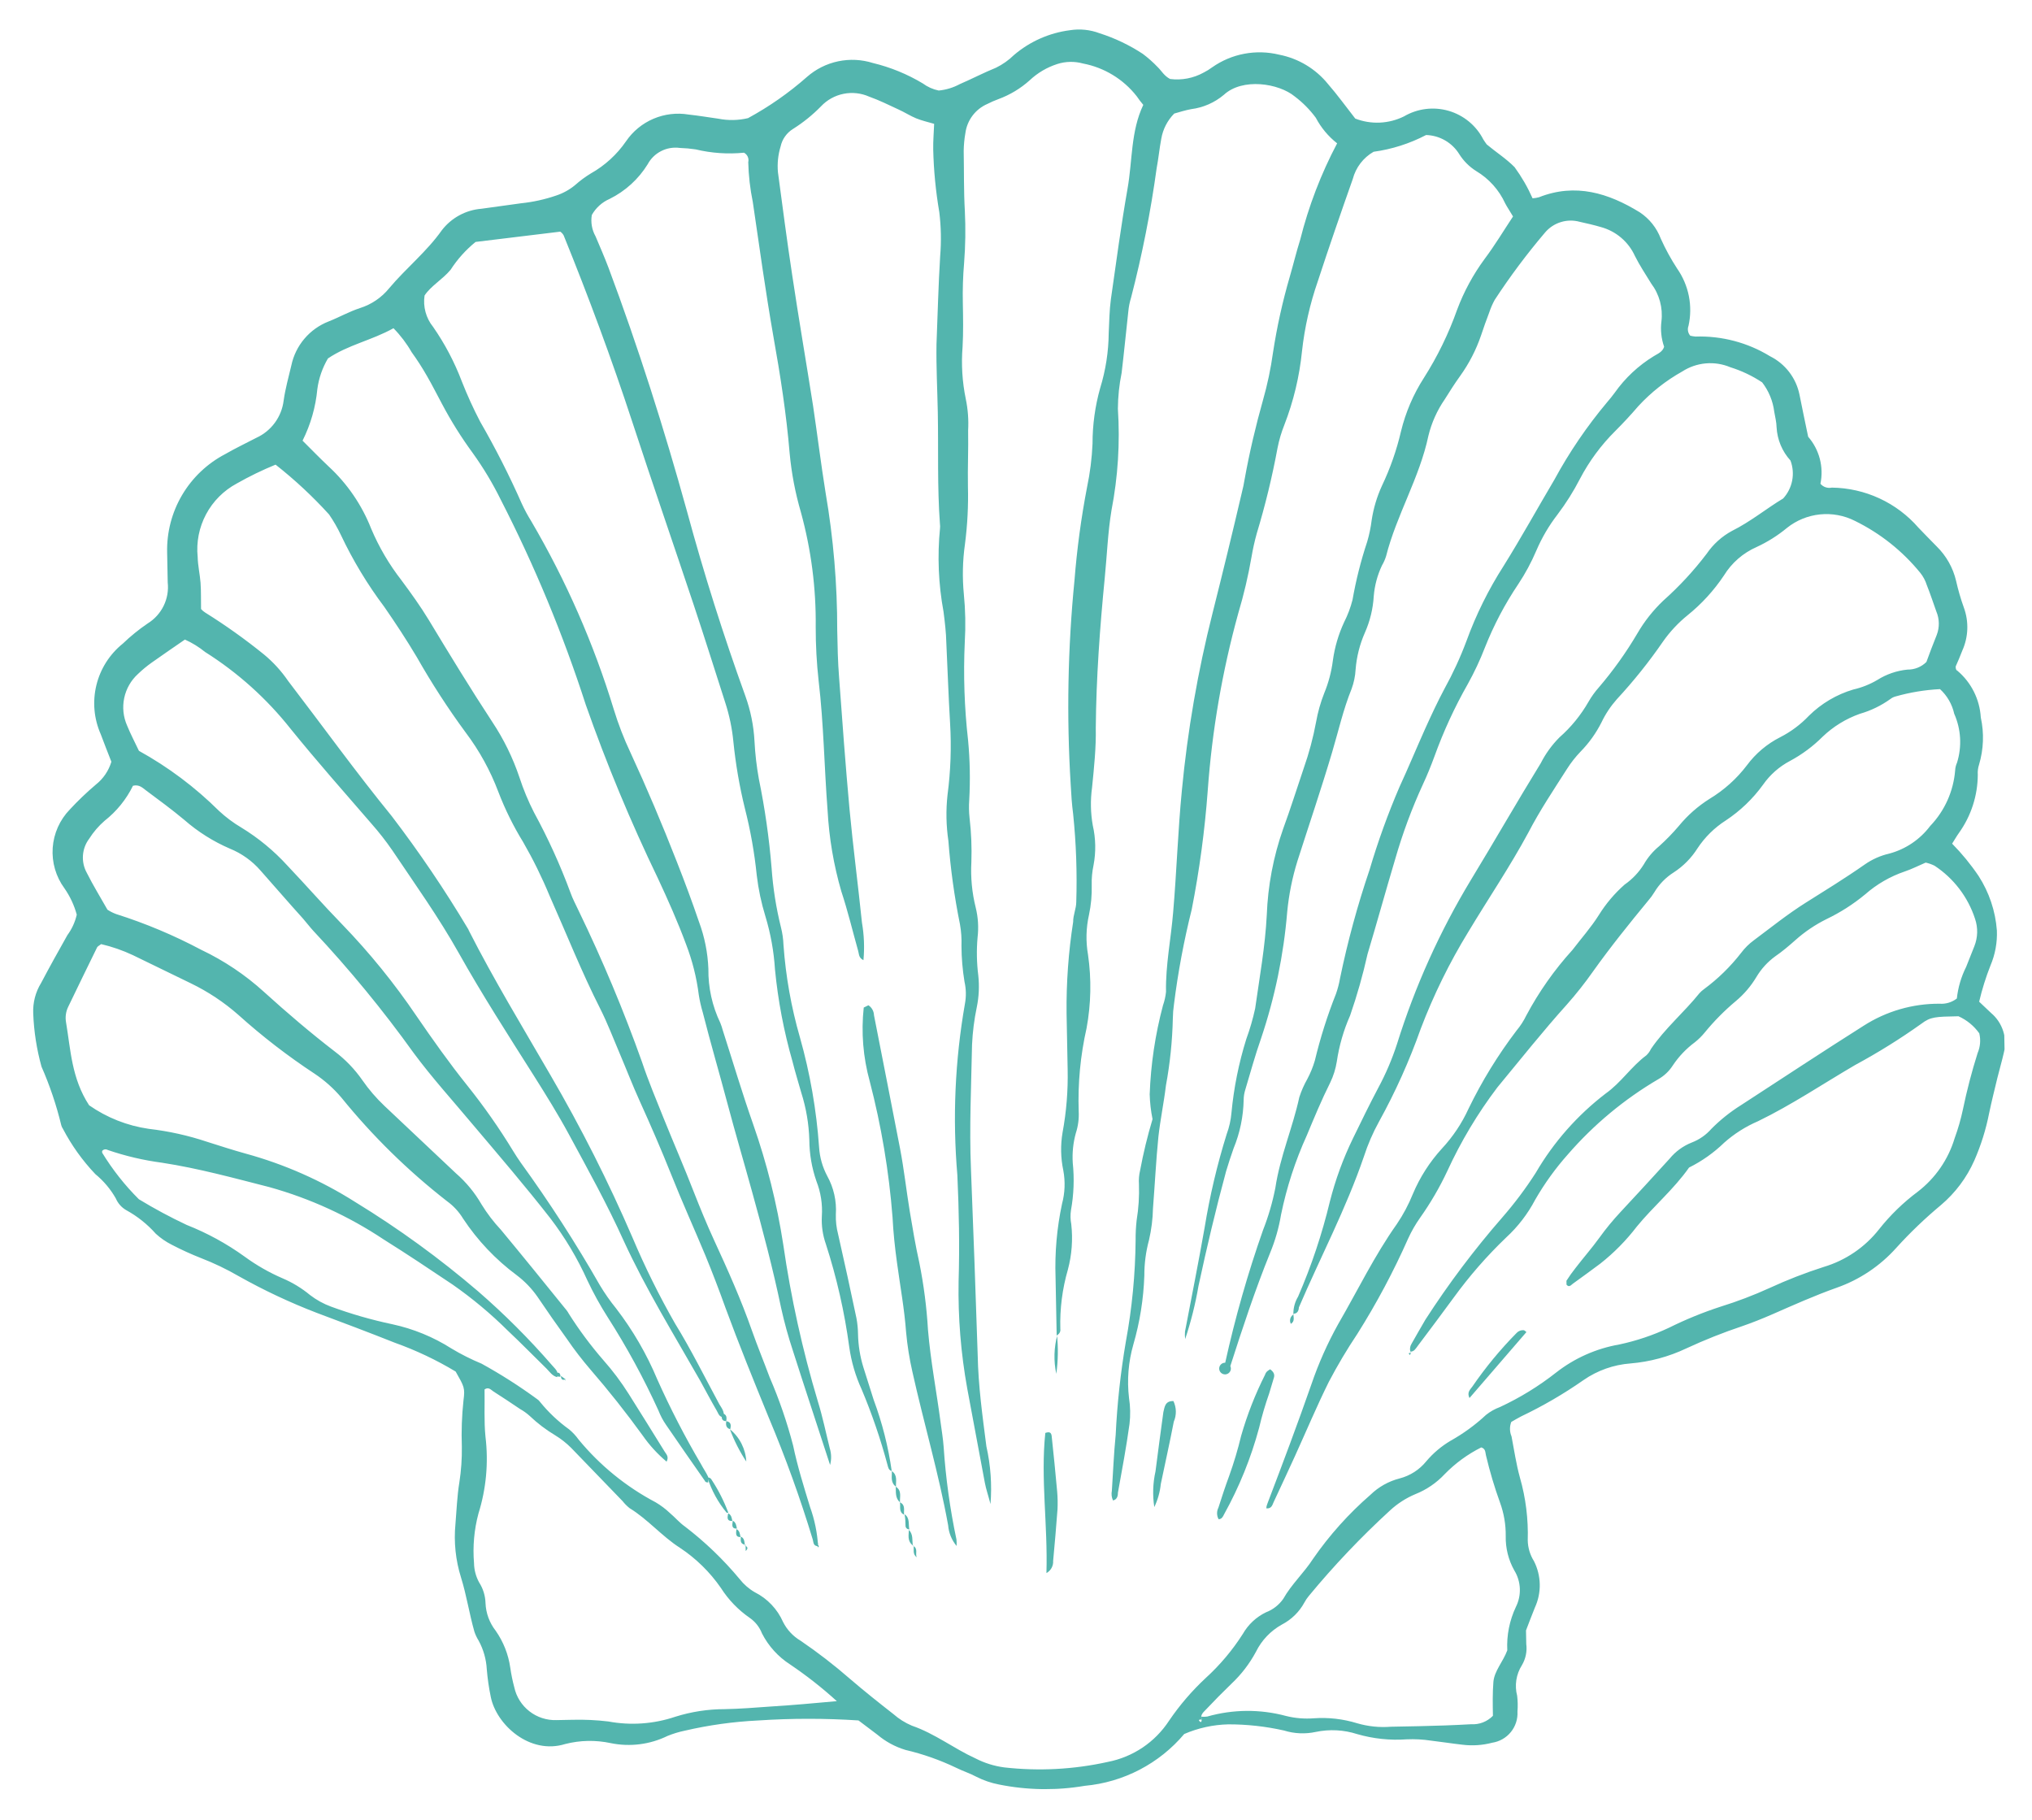 <?xml version="1.0" encoding="UTF-8"?> <svg xmlns="http://www.w3.org/2000/svg" width="134" height="120" viewBox="0 0 134 120" fill="none"><g clip-path="url(#clip0_2439_670)"><path d="M78.094 114.34C76.443 116.297 74.085 117.524 71.532 117.757C69.656 118.076 67.737 118.046 65.871 117.669C65.354 117.569 64.853 117.397 64.384 117.158C63.953 116.927 63.482 116.78 63.062 116.57C61.991 116.057 60.867 115.661 59.71 115.389C59.031 115.184 58.401 114.843 57.86 114.386L56.614 113.445C54.407 113.301 52.194 113.301 49.987 113.448C48.358 113.527 46.74 113.753 45.152 114.122C44.766 114.202 44.389 114.317 44.024 114.465C42.863 115.034 41.545 115.201 40.278 114.942C39.285 114.728 38.256 114.748 37.272 115C34.935 115.73 32.733 113.727 32.365 111.897C32.24 111.295 32.152 110.687 32.101 110.075C32.065 109.413 31.882 108.767 31.565 108.185C31.448 107.998 31.353 107.797 31.283 107.588C30.948 106.411 30.769 105.2 30.403 104.023C30.046 102.885 29.92 101.687 30.034 100.5C30.11 99.585 30.144 98.65 30.293 97.744C30.414 96.963 30.468 96.174 30.456 95.384C30.419 94.372 30.455 93.358 30.564 92.35C30.672 91.518 30.619 91.446 30.048 90.44C28.781 89.677 27.441 89.042 26.048 88.544C24.329 87.861 22.6 87.209 20.881 86.567C19.114 85.887 17.398 85.081 15.747 84.153C14.947 83.689 14.111 83.289 13.248 82.955C12.593 82.697 11.952 82.404 11.328 82.079C10.944 81.886 10.589 81.641 10.273 81.351C9.719 80.727 9.062 80.202 8.329 79.8C8.02 79.624 7.777 79.352 7.638 79.024C7.29 78.411 6.832 77.868 6.286 77.42C5.438 76.527 4.718 75.521 4.148 74.43C4.097 74.358 4.06 74.278 4.039 74.193C3.72 72.871 3.284 71.58 2.737 70.335C2.419 69.191 2.236 68.013 2.191 66.826C2.159 66.118 2.341 65.416 2.714 64.812C3.266 63.764 3.85 62.714 4.443 61.664C4.74 61.261 4.951 60.801 5.062 60.313C4.893 59.691 4.618 59.103 4.249 58.574C3.684 57.805 3.41 56.861 3.475 55.91C3.541 54.959 3.941 54.061 4.606 53.376C5.145 52.795 5.718 52.246 6.323 51.734C6.81 51.349 7.167 50.824 7.345 50.23C7.115 49.642 6.874 49.034 6.644 48.416C6.194 47.398 6.093 46.262 6.356 45.181C6.619 44.1 7.232 43.137 8.1 42.439C8.608 41.951 9.156 41.506 9.739 41.11C10.193 40.83 10.558 40.427 10.792 39.949C11.026 39.47 11.119 38.935 11.06 38.406C11.048 37.752 11.035 37.087 11.022 36.434C10.99 35.103 11.332 33.79 12.008 32.643C12.685 31.497 13.669 30.561 14.851 29.944C15.54 29.546 16.252 29.211 16.911 28.866C17.395 28.644 17.814 28.302 18.128 27.872C18.442 27.443 18.641 26.94 18.705 26.413C18.815 25.632 19.029 24.87 19.212 24.098C19.348 23.448 19.644 22.842 20.074 22.335C20.504 21.828 21.054 21.436 21.674 21.195C22.366 20.923 23.024 20.547 23.738 20.315C24.497 20.076 25.169 19.619 25.668 19.001C26.787 17.671 28.13 16.607 29.142 15.175C29.454 14.772 29.846 14.438 30.295 14.195C30.744 13.952 31.239 13.806 31.747 13.765L34.362 13.404C35.153 13.322 35.931 13.15 36.683 12.892C37.142 12.74 37.568 12.503 37.938 12.193C38.257 11.91 38.6 11.656 38.964 11.436C39.89 10.915 40.683 10.189 41.285 9.315C41.732 8.658 42.359 8.143 43.091 7.831C43.822 7.519 44.628 7.423 45.413 7.554C46.069 7.624 46.717 7.736 47.374 7.827C48.021 7.955 48.688 7.942 49.329 7.79C50.724 7.031 52.03 6.118 53.22 5.068C53.804 4.556 54.51 4.203 55.27 4.043C56.031 3.883 56.82 3.921 57.561 4.154C58.721 4.433 59.832 4.888 60.854 5.502C61.166 5.732 61.524 5.892 61.903 5.97C62.389 5.923 62.86 5.78 63.289 5.549C64.094 5.201 64.877 4.792 65.682 4.465C66.118 4.252 66.516 3.971 66.862 3.632C67.907 2.738 69.191 2.168 70.555 1.993C71.215 1.888 71.891 1.957 72.515 2.194C73.521 2.515 74.479 2.972 75.361 3.552C75.713 3.815 76.042 4.108 76.345 4.426C76.599 4.67 76.762 4.999 77.161 5.209C77.927 5.307 78.704 5.157 79.379 4.783C79.574 4.684 79.76 4.57 79.934 4.44C80.57 3.993 81.293 3.687 82.057 3.544C82.821 3.4 83.606 3.422 84.361 3.607C85.63 3.856 86.771 4.543 87.582 5.549C88.188 6.243 88.733 7.001 89.373 7.819C89.889 8.019 90.441 8.11 90.994 8.085C91.547 8.06 92.089 7.92 92.585 7.675C93.025 7.417 93.513 7.251 94.019 7.188C94.525 7.125 95.039 7.166 95.529 7.308C96.019 7.45 96.474 7.691 96.868 8.015C97.261 8.339 97.584 8.74 97.816 9.194C97.88 9.307 97.966 9.409 98.041 9.522C98.644 10.029 99.317 10.452 99.88 11.023C100.347 11.663 100.744 12.352 101.064 13.076C101.207 13.068 101.35 13.044 101.489 13.006C103.895 12.056 106.072 12.731 108.135 14C108.768 14.42 109.253 15.028 109.521 15.738C109.828 16.422 110.189 17.082 110.599 17.71C110.979 18.254 111.242 18.87 111.371 19.52C111.5 20.169 111.492 20.839 111.348 21.486C111.306 21.595 111.295 21.713 111.316 21.828C111.336 21.942 111.388 22.05 111.465 22.137C111.578 22.164 111.693 22.183 111.809 22.193C113.539 22.137 115.248 22.587 116.724 23.49C117.218 23.736 117.65 24.092 117.987 24.53C118.323 24.968 118.555 25.476 118.666 26.017C118.85 26.927 119.033 27.827 119.239 28.799C119.604 29.218 119.866 29.716 120.007 30.254C120.147 30.791 120.161 31.354 120.048 31.898C120.138 32.005 120.256 32.086 120.389 32.13C120.522 32.175 120.665 32.183 120.802 32.153C121.887 32.167 122.956 32.409 123.94 32.864C124.925 33.319 125.801 33.977 126.512 34.795C126.905 35.213 127.308 35.61 127.712 36.028C128.345 36.648 128.79 37.435 128.993 38.298C129.127 38.896 129.299 39.486 129.506 40.063C129.844 40.986 129.807 42.004 129.404 42.9C129.266 43.266 129.106 43.632 128.967 43.946C128.969 44.06 128.971 44.175 129.076 44.225C129.53 44.607 129.901 45.078 130.167 45.608C130.433 46.139 130.588 46.717 130.623 47.309C130.85 48.342 130.809 49.414 130.506 50.426C130.437 50.638 130.409 50.86 130.425 51.082C130.419 52.457 129.987 53.796 129.188 54.916C129.036 55.127 128.905 55.358 128.733 55.631C129.381 56.288 129.966 57.003 130.481 57.767C131.175 58.845 131.589 60.079 131.684 61.357C131.716 62.15 131.571 62.94 131.26 63.67C130.954 64.445 130.705 65.241 130.515 66.052L131.299 66.794C131.673 67.109 131.951 67.523 132.1 67.989C132.249 68.454 132.263 68.953 132.14 69.426C132.016 69.978 131.85 70.532 131.715 71.085C131.532 71.846 131.338 72.618 131.176 73.389C130.966 74.467 130.637 75.517 130.196 76.523C129.694 77.656 128.942 78.661 127.995 79.462C126.946 80.335 125.959 81.28 125.043 82.291C123.98 83.478 122.634 84.379 121.129 84.91C119.672 85.425 118.27 86.055 116.856 86.674C116.206 86.956 115.556 87.218 114.884 87.449C113.633 87.868 112.406 88.356 111.208 88.911C110.05 89.461 108.802 89.798 107.524 89.905C106.411 89.988 105.34 90.367 104.424 91.003C103.12 91.913 101.744 92.714 100.309 93.398C100.072 93.516 99.856 93.656 99.66 93.763C99.542 94.072 99.549 94.414 99.678 94.718C99.852 95.618 99.984 96.539 100.23 97.427C100.616 98.773 100.79 100.171 100.747 101.57C100.757 102.057 100.899 102.531 101.158 102.943C101.398 103.416 101.528 103.937 101.539 104.467C101.549 104.998 101.439 105.523 101.217 106.005C101.009 106.538 100.8 107.051 100.632 107.511C100.639 107.874 100.644 108.134 100.649 108.404C100.713 108.888 100.612 109.38 100.364 109.8C100.175 110.097 100.049 110.43 99.995 110.778C99.941 111.125 99.959 111.48 100.049 111.821C100.09 112.165 100.097 112.513 100.069 112.858C100.098 113.347 99.943 113.829 99.635 114.209C99.327 114.59 98.887 114.841 98.402 114.915C97.762 115.083 97.095 115.128 96.439 115.046C95.73 114.966 95.041 114.855 94.353 114.775C93.829 114.696 93.299 114.668 92.77 114.691C91.67 114.77 90.566 114.654 89.507 114.349C88.619 114.062 87.671 114.012 86.757 114.205C86.067 114.353 85.349 114.32 84.675 114.11C83.47 113.838 82.24 113.702 81.005 113.703C80.002 113.726 79.014 113.943 78.094 114.34ZM79.216 113.197C79.348 113.21 79.48 113.208 79.611 113.189C81.309 112.705 83.108 112.692 84.812 113.152C85.408 113.3 86.024 113.351 86.636 113.304C87.604 113.235 88.576 113.347 89.503 113.633C90.223 113.843 90.976 113.92 91.724 113.86C92.337 113.848 92.961 113.836 93.575 113.824C94.719 113.802 95.862 113.76 97.005 113.696C97.272 113.713 97.54 113.672 97.79 113.576C98.039 113.479 98.265 113.33 98.451 113.139C98.437 112.402 98.423 111.655 98.481 110.916C98.54 110.178 99.121 109.575 99.398 108.822C99.348 107.835 99.544 106.85 99.967 105.956C100.156 105.579 100.244 105.16 100.225 104.739C100.206 104.318 100.08 103.909 99.859 103.55C99.472 102.859 99.278 102.078 99.295 101.287C99.304 100.535 99.177 99.789 98.92 99.083C98.553 98.069 98.245 97.035 97.997 95.986C97.941 95.79 97.988 95.539 97.684 95.441C96.788 95.889 95.973 96.484 95.273 97.201C94.732 97.78 94.07 98.232 93.333 98.525C92.719 98.783 92.156 99.145 91.668 99.596C89.755 101.349 87.966 103.232 86.314 105.232C86.201 105.365 86.103 105.51 86.021 105.664C85.682 106.289 85.163 106.798 84.53 107.125C83.794 107.535 83.2 108.158 82.827 108.912C82.407 109.698 81.862 110.409 81.213 111.02C80.641 111.571 80.09 112.132 79.54 112.713C79.377 112.893 79.13 113.064 79.241 113.383C79.116 113.386 78.981 113.388 79.129 113.521C79.277 113.653 79.249 113.29 79.217 113.218L79.216 113.197ZM85.291 86.626C85.29 86.229 85.397 85.84 85.602 85.499C86.481 83.474 87.182 81.376 87.698 79.23C88.064 77.787 88.577 76.385 89.23 75.047C89.77 73.936 90.311 72.825 90.883 71.745C91.385 70.814 91.801 69.84 92.127 68.835C93.309 65.05 94.944 61.421 96.996 58.027C98.55 55.474 100.019 52.902 101.603 50.328C101.923 49.698 102.34 49.123 102.839 48.622C103.601 47.952 104.246 47.16 104.75 46.281C104.946 45.939 105.177 45.617 105.439 45.323C106.385 44.216 107.233 43.029 107.972 41.775C108.437 40.973 109.015 40.241 109.688 39.603C110.741 38.666 111.7 37.629 112.552 36.506C112.978 35.884 113.546 35.371 114.209 35.011C115.446 34.395 116.5 33.523 117.591 32.869C117.894 32.537 118.1 32.128 118.185 31.686C118.27 31.245 118.231 30.789 118.073 30.368C117.526 29.766 117.203 28.996 117.157 28.185C117.15 27.832 117.061 27.491 117.002 27.149C116.915 26.445 116.639 25.776 116.205 25.213C115.556 24.783 114.849 24.447 114.105 24.215C113.595 24 113.039 23.914 112.487 23.962C111.935 24.011 111.403 24.194 110.938 24.494C109.86 25.097 108.885 25.866 108.048 26.771C107.559 27.341 107.05 27.891 106.519 28.42C105.584 29.348 104.797 30.414 104.187 31.58C103.764 32.402 103.27 33.186 102.713 33.923C102.147 34.656 101.677 35.457 101.313 36.307C100.986 37.076 100.589 37.814 100.127 38.51C99.242 39.825 98.501 41.232 97.919 42.706C97.601 43.526 97.227 44.325 96.8 45.094C95.928 46.624 95.19 48.225 94.593 49.881C94.365 50.498 94.117 51.116 93.837 51.713C93.103 53.309 92.492 54.959 92.007 56.648C91.382 58.737 90.808 60.824 90.182 62.913C89.877 64.284 89.493 65.636 89.033 66.963C88.604 67.932 88.309 68.954 88.155 70.001C88.079 70.479 87.934 70.944 87.724 71.38C87.153 72.523 86.665 73.695 86.178 74.867C85.418 76.54 84.848 78.292 84.479 80.091C84.335 80.958 84.093 81.805 83.757 82.617C82.764 85.066 81.938 87.573 81.133 90.081C81.169 90.156 81.178 90.242 81.161 90.323C81.143 90.405 81.099 90.479 81.036 90.533C80.972 90.588 80.893 90.62 80.809 90.626C80.725 90.631 80.642 90.609 80.573 90.563C80.503 90.517 80.45 90.45 80.422 90.371C80.394 90.292 80.392 90.206 80.418 90.126C80.443 90.047 80.493 89.978 80.562 89.929C80.63 89.881 80.713 89.856 80.796 89.859C81.45 86.895 82.283 83.973 83.291 81.11C83.645 80.211 83.916 79.281 84.102 78.333C84.415 76.251 85.243 74.376 85.682 72.354C85.817 71.935 85.994 71.532 86.211 71.15C86.417 70.763 86.583 70.356 86.707 69.936C87.066 68.439 87.531 66.969 88.1 65.538C88.219 65.198 88.31 64.849 88.371 64.495C88.872 62.077 89.521 59.693 90.315 57.356C90.864 55.496 91.524 53.67 92.29 51.888C92.88 50.61 93.417 49.312 93.995 48.024C94.394 47.144 94.804 46.264 95.256 45.415C95.815 44.404 96.299 43.354 96.704 42.272C97.336 40.534 98.159 38.871 99.158 37.314C100.318 35.454 101.384 33.523 102.502 31.633C103.488 29.817 104.654 28.104 105.983 26.52C106.156 26.32 106.319 26.119 106.481 25.898C107.168 24.924 108.048 24.102 109.066 23.481C109.323 23.321 109.633 23.211 109.741 22.866C109.553 22.328 109.492 21.753 109.563 21.188C109.669 20.302 109.428 19.411 108.891 18.699C108.526 18.103 108.13 17.509 107.816 16.882C107.606 16.418 107.296 16.007 106.908 15.677C106.521 15.347 106.065 15.107 105.574 14.973C105.113 14.836 104.643 14.731 104.173 14.626C103.764 14.513 103.331 14.52 102.926 14.646C102.521 14.771 102.16 15.01 101.887 15.334C100.69 16.742 99.583 18.223 98.571 19.769C98.422 20.04 98.299 20.324 98.202 20.617C98.014 21.109 97.836 21.61 97.669 22.112C97.343 23.07 96.876 23.975 96.285 24.797C95.92 25.302 95.577 25.848 95.274 26.332C94.772 27.059 94.407 27.872 94.197 28.73C93.615 31.503 92.091 33.962 91.405 36.674C91.339 36.886 91.249 37.09 91.136 37.282C90.834 37.918 90.65 38.604 90.592 39.306C90.544 40.142 90.344 40.961 90.004 41.726C89.667 42.493 89.461 43.311 89.395 44.146C89.371 44.585 89.281 45.017 89.129 45.429C88.582 46.778 88.266 48.196 87.846 49.606C87.133 52.008 86.325 54.38 85.56 56.772C85.22 57.865 84.994 58.989 84.885 60.128C84.65 62.967 84.071 65.767 83.163 68.467C82.768 69.586 82.457 70.734 82.115 71.872C82.051 72.081 82.016 72.299 82.013 72.518C81.993 73.62 81.767 74.709 81.347 75.728C81.169 76.23 80.992 76.773 80.855 77.233C80.175 79.737 79.579 82.261 79.034 84.795C78.831 85.984 78.537 87.156 78.155 88.3C78.135 88.135 78.132 87.968 78.145 87.802C78.58 85.52 79.036 83.237 79.439 80.946C79.778 78.863 80.263 76.807 80.891 74.792C81.059 74.339 81.166 73.866 81.208 73.385C81.363 71.732 81.691 70.101 82.186 68.517C82.427 67.859 82.622 67.186 82.771 66.502C83.064 64.42 83.431 62.42 83.537 60.341C83.609 58.405 83.972 56.49 84.614 54.662C85.098 53.345 85.52 51.997 85.973 50.66C86.323 49.666 86.596 48.648 86.788 47.612C86.903 46.963 87.082 46.326 87.324 45.712C87.61 45.021 87.802 44.294 87.896 43.552C88.016 42.678 88.266 41.826 88.638 41.026C88.877 40.556 89.063 40.062 89.192 39.551C89.42 38.253 89.743 36.973 90.159 35.722C90.296 35.258 90.394 34.784 90.454 34.304C90.572 33.522 90.799 32.759 91.129 32.039C91.679 30.886 92.102 29.677 92.391 28.432C92.694 27.188 93.202 26.003 93.894 24.925C94.792 23.514 95.528 22.006 96.087 20.429C96.534 19.232 97.146 18.102 97.905 17.072C98.585 16.166 99.169 15.189 99.776 14.274C99.582 13.936 99.4 13.68 99.26 13.412C98.853 12.524 98.186 11.78 97.346 11.279C96.897 10.997 96.516 10.617 96.233 10.169C96.002 9.793 95.681 9.481 95.299 9.26C94.917 9.039 94.486 8.916 94.044 8.903C92.962 9.468 91.79 9.842 90.58 10.008C90.244 10.201 89.95 10.458 89.715 10.766C89.48 11.073 89.308 11.425 89.21 11.799C88.421 14.036 87.642 16.283 86.905 18.54C86.385 20.036 86.034 21.585 85.86 23.159C85.693 24.824 85.301 26.459 84.695 28.02C84.498 28.513 84.348 29.023 84.246 29.544C83.894 31.445 83.437 33.326 82.876 35.177C82.735 35.685 82.62 36.2 82.532 36.72C82.314 37.977 82.022 39.221 81.656 40.443C80.601 44.264 79.927 48.178 79.644 52.131C79.449 54.762 79.097 57.38 78.588 59.969C78.073 62.028 77.682 64.115 77.418 66.221C77.373 66.527 77.347 66.837 77.343 67.146C77.31 68.633 77.158 70.115 76.887 71.578C76.752 72.712 76.514 73.838 76.39 74.962C76.233 76.532 76.159 78.081 76.033 79.682C76.018 80.383 75.93 81.081 75.772 81.764C75.564 82.531 75.46 83.322 75.463 84.116C75.41 85.653 75.167 87.178 74.739 88.656C74.41 89.801 74.313 90.999 74.453 92.182C74.542 92.748 74.553 93.324 74.486 93.894C74.276 95.414 73.993 96.925 73.72 98.435C73.724 98.633 73.666 98.883 73.397 98.94C73.304 98.739 73.278 98.514 73.322 98.298C73.403 97.071 73.452 95.835 73.574 94.607C73.673 92.546 73.898 90.493 74.246 88.458C74.653 86.252 74.868 84.014 74.888 81.77C74.884 81.333 74.907 80.895 74.956 80.461C75.085 79.678 75.135 78.884 75.108 78.091C75.086 77.784 75.112 77.475 75.184 77.176C75.397 76.035 75.67 74.907 76.004 73.796C75.894 73.257 75.831 72.709 75.816 72.159C75.888 70.179 76.182 68.213 76.692 66.297C76.794 66.007 76.862 65.706 76.893 65.4C76.859 63.636 77.221 61.906 77.364 60.148C77.594 57.476 77.677 54.795 77.938 52.122C78.313 48.181 78.989 44.273 79.96 40.434C80.627 37.785 81.274 35.135 81.889 32.496C81.966 32.194 82.033 31.892 82.079 31.59C82.399 29.819 82.813 28.066 83.29 26.375C83.582 25.349 83.802 24.304 83.948 23.248C84.207 21.554 84.578 19.878 85.058 18.233C85.292 17.429 85.485 16.615 85.74 15.811C86.294 13.601 87.112 11.466 88.177 9.452C87.595 8.994 87.116 8.42 86.771 7.766C86.378 7.232 85.91 6.759 85.381 6.36C84.324 5.487 81.934 5.118 80.708 6.252C80.095 6.768 79.347 7.096 78.552 7.197C78.168 7.267 77.785 7.388 77.434 7.488C76.987 7.941 76.689 8.519 76.581 9.145C76.458 9.791 76.398 10.446 76.275 11.092C75.88 13.968 75.317 16.818 74.588 19.628C74.496 19.923 74.435 20.227 74.407 20.535C74.257 21.887 74.126 23.239 73.965 24.592C73.806 25.369 73.724 26.16 73.719 26.954C73.866 29.194 73.724 31.444 73.297 33.648C73.054 35.117 73 36.623 72.852 38.111C72.53 41.398 72.291 44.683 72.261 47.985C72.287 49.303 72.146 50.624 72.015 51.935C71.901 52.763 71.917 53.603 72.063 54.426C72.261 55.288 72.278 56.182 72.113 57.052C72.021 57.482 71.981 57.922 71.993 58.362C72.011 59.022 71.95 59.682 71.812 60.328C71.619 61.188 71.597 62.077 71.748 62.945C71.982 64.556 71.95 66.195 71.654 67.796C71.247 69.597 71.072 71.442 71.135 73.287C71.16 73.774 71.096 74.261 70.944 74.724C70.769 75.36 70.7 76.021 70.743 76.68C70.852 77.719 70.812 78.768 70.626 79.796C70.579 80.103 70.585 80.415 70.644 80.72C70.758 81.727 70.682 82.746 70.42 83.725C70.053 84.992 69.885 86.309 69.923 87.628C69.937 87.715 69.921 87.804 69.877 87.88C69.833 87.957 69.764 88.016 69.682 88.048C69.657 86.771 69.632 85.495 69.608 84.228C69.552 82.602 69.695 80.974 70.035 79.382C70.229 78.66 70.257 77.904 70.118 77.169C69.946 76.349 69.93 75.504 70.07 74.678C70.324 73.307 70.436 71.913 70.406 70.519C70.382 69.294 70.359 68.059 70.335 66.824C70.313 64.802 70.459 62.782 70.77 60.784C70.762 60.348 70.972 59.918 70.974 59.482C71.035 57.547 70.967 55.609 70.769 53.682C70.683 53.03 70.64 52.377 70.606 51.713C70.331 47.23 70.415 42.733 70.857 38.263C71.02 36.202 71.296 34.152 71.686 32.122C71.885 31.176 72.006 30.215 72.047 29.249C72.046 28.014 72.215 26.785 72.549 25.595C72.913 24.418 73.103 23.194 73.114 21.961C73.151 21.213 73.158 20.465 73.258 19.726C73.606 17.28 73.934 14.844 74.356 12.438C74.684 10.583 74.564 8.654 75.394 6.915C75.238 6.732 75.092 6.541 74.957 6.342C74.078 5.22 72.821 4.455 71.419 4.188C70.863 4.034 70.274 4.045 69.724 4.221C69.045 4.439 68.423 4.805 67.903 5.294C67.3 5.836 66.598 6.258 65.836 6.538C65.589 6.628 65.348 6.733 65.114 6.853C64.727 7.021 64.39 7.285 64.136 7.621C63.882 7.957 63.719 8.353 63.663 8.771C63.594 9.159 63.557 9.552 63.551 9.946C63.576 11.264 63.55 12.593 63.627 13.91C63.683 15.053 63.667 16.197 63.578 17.337C63.503 18.215 63.475 19.096 63.494 19.976C63.512 20.941 63.531 21.907 63.477 22.873C63.384 24.022 63.455 25.177 63.688 26.306C63.83 26.987 63.882 27.684 63.843 28.379C63.866 29.614 63.807 30.84 63.83 32.075C63.864 33.35 63.798 34.625 63.633 35.889C63.479 36.98 63.455 38.086 63.561 39.182C63.665 40.234 63.685 41.292 63.622 42.347C63.523 44.504 63.596 46.666 63.84 48.811C63.964 50.122 63.989 51.441 63.916 52.755C63.887 53.149 63.895 53.545 63.938 53.938C64.051 54.902 64.09 55.873 64.057 56.843C64.002 57.853 64.098 58.867 64.344 59.848C64.503 60.492 64.544 61.16 64.465 61.819C64.392 62.652 64.408 63.49 64.513 64.32C64.588 65.013 64.556 65.714 64.417 66.398C64.245 67.218 64.139 68.049 64.101 68.886C64.049 71.607 63.915 74.34 64.029 77.068C64.191 81.156 64.339 85.243 64.473 89.331C64.513 91.407 64.79 93.364 65.047 95.373C65.329 96.621 65.42 97.904 65.318 99.178C65.172 98.61 65.029 98.208 64.948 97.784C64.565 95.715 64.171 93.646 63.788 91.577C63.364 89.238 63.172 86.863 63.215 84.486C63.285 82.159 63.24 79.824 63.133 77.49C62.809 73.716 62.978 69.916 63.633 66.185C63.722 65.707 63.713 65.216 63.605 64.742C63.476 63.961 63.408 63.171 63.404 62.379C63.422 61.896 63.389 61.413 63.303 60.938C62.936 59.126 62.682 57.293 62.542 55.45C62.393 54.446 62.373 53.428 62.484 52.419C62.691 50.849 62.748 49.263 62.653 47.682C62.547 45.929 62.492 44.165 62.406 42.412C62.392 41.707 62.306 41.002 62.221 40.339C61.885 38.52 61.807 36.662 61.99 34.821C61.999 34.734 61.997 34.647 61.985 34.561C61.802 32.094 61.89 29.631 61.843 27.182C61.814 25.688 61.733 24.194 61.757 22.699C61.834 20.756 61.88 18.824 61.999 16.89C62.079 15.926 62.06 14.956 61.943 13.995C61.708 12.625 61.573 11.239 61.541 9.85C61.53 9.289 61.582 8.727 61.602 8.166C61.173 8.04 60.786 7.954 60.42 7.805C60.053 7.656 59.642 7.394 59.243 7.215C58.603 6.916 57.972 6.606 57.312 6.37C56.782 6.136 56.193 6.072 55.624 6.187C55.056 6.302 54.538 6.59 54.141 7.012C53.587 7.579 52.968 8.078 52.297 8.501C52.089 8.629 51.91 8.797 51.769 8.996C51.627 9.195 51.528 9.421 51.477 9.659C51.309 10.207 51.25 10.783 51.301 11.354C51.605 13.622 51.898 15.89 52.244 18.157C52.673 21.025 53.165 23.881 53.616 26.748C53.902 28.664 54.137 30.59 54.444 32.495C54.959 35.49 55.216 38.525 55.211 41.564C55.231 42.602 55.251 43.64 55.334 44.677C55.545 47.569 55.757 50.462 56.021 53.353C56.256 55.851 56.584 58.336 56.841 60.834C56.983 61.652 57.017 62.486 56.94 63.313C56.625 63.163 56.652 62.914 56.596 62.718C56.227 61.406 55.91 60.073 55.48 58.773C54.977 57.04 54.674 55.255 54.576 53.454C54.355 50.603 54.321 47.738 53.985 44.9C53.854 43.719 53.789 42.531 53.792 41.342C53.821 38.786 53.492 36.238 52.814 33.772C52.444 32.505 52.196 31.206 52.074 29.893C51.858 27.301 51.454 24.713 51 22.179C50.485 19.23 50.075 16.268 49.643 13.318C49.466 12.454 49.365 11.577 49.343 10.697C49.373 10.575 49.361 10.448 49.31 10.334C49.259 10.22 49.171 10.127 49.061 10.069C47.993 10.175 46.916 10.1 45.873 9.85C45.528 9.798 45.18 9.766 44.831 9.755C44.409 9.697 43.979 9.769 43.6 9.962C43.22 10.155 42.909 10.459 42.709 10.835C42.104 11.813 41.236 12.604 40.203 13.115C39.706 13.331 39.293 13.704 39.027 14.176C38.946 14.659 39.033 15.155 39.273 15.583C39.567 16.273 39.861 16.953 40.124 17.643C42.098 22.921 43.803 28.287 45.302 33.709C46.422 37.84 47.706 41.895 49.157 45.906C49.5 46.861 49.702 47.861 49.755 48.874C49.798 49.708 49.894 50.539 50.042 51.361C50.441 53.302 50.722 55.266 50.883 57.242C50.975 58.558 51.181 59.863 51.499 61.144C51.596 61.527 51.653 61.919 51.667 62.314C51.815 64.377 52.178 66.42 52.752 68.408C53.42 70.773 53.843 73.2 54.015 75.651C54.056 76.312 54.239 76.956 54.55 77.541C54.98 78.317 55.178 79.2 55.12 80.084C55.108 80.524 55.158 80.964 55.27 81.389C55.69 83.229 56.09 85.08 56.479 86.921C56.543 87.263 56.577 87.609 56.582 87.957C56.596 88.705 56.715 89.447 56.936 90.162C57.158 90.874 57.39 91.586 57.612 92.298C58.177 93.817 58.577 95.394 58.805 96.999C58.596 96.94 58.572 96.764 58.527 96.599C58.072 94.898 57.501 93.23 56.818 91.607C56.414 90.725 56.141 89.79 56.005 88.83C55.694 86.521 55.177 84.245 54.46 82.028C54.254 81.444 54.164 80.825 54.196 80.206C54.25 79.416 54.128 78.624 53.839 77.887C53.534 77.012 53.376 76.092 53.371 75.165C53.339 74.111 53.162 73.067 52.843 72.061C52.653 71.39 52.443 70.719 52.262 69.996C51.691 68.008 51.304 65.972 51.105 63.913C51.031 62.731 50.82 61.561 50.476 60.426C50.204 59.542 50.012 58.636 49.904 57.717C49.753 56.231 49.492 54.757 49.122 53.309C48.765 51.856 48.511 50.38 48.361 48.891C48.276 48.016 48.095 47.152 47.822 46.316C47.136 44.18 46.461 42.034 45.754 39.908C44.407 35.864 43.008 31.832 41.682 27.777C40.355 23.723 38.797 19.527 37.17 15.52C37.115 15.422 37.039 15.338 36.947 15.275L31.363 15.953C30.719 16.475 30.162 17.095 29.713 17.791C29.174 18.435 28.412 18.855 27.998 19.485C27.943 19.85 27.965 20.221 28.061 20.577C28.157 20.932 28.326 21.264 28.558 21.551C29.337 22.671 29.975 23.883 30.458 25.159C30.813 26.061 31.215 26.944 31.664 27.804C32.676 29.556 33.593 31.361 34.41 33.212C34.594 33.612 34.803 34 35.036 34.373C37.328 38.282 39.154 42.446 40.476 46.779C40.773 47.749 41.138 48.696 41.571 49.613C42.656 51.959 43.67 54.359 44.633 56.822C45.147 58.131 45.641 59.45 46.093 60.781C46.464 61.775 46.673 62.823 46.714 63.883C46.698 65.117 46.967 66.338 47.501 67.45C47.566 67.611 47.622 67.777 47.666 67.945C48.33 70.009 48.942 72.074 49.668 74.136C50.572 76.712 51.235 79.364 51.651 82.061C52.155 85.559 52.917 89.014 53.931 92.4C54.252 93.432 54.46 94.466 54.719 95.499C54.829 95.857 54.837 96.238 54.74 96.599C53.889 93.978 53.072 91.523 52.285 89.057C51.981 88.138 51.723 87.204 51.514 86.258C50.975 83.673 50.291 81.091 49.598 78.591C49.061 76.64 48.482 74.688 47.967 72.746C47.451 70.805 46.849 68.75 46.343 66.756C46.23 66.376 46.142 65.99 46.081 65.598C45.938 64.463 45.658 63.35 45.248 62.282C44.699 60.797 44.057 59.356 43.385 57.915C41.587 54.192 40 50.372 38.629 46.472C37.128 41.821 35.252 37.298 33.021 32.948C32.491 31.872 31.873 30.843 31.173 29.869C30.418 28.839 29.74 27.756 29.144 26.627C28.81 26.011 28.496 25.373 28.141 24.767C27.836 24.233 27.503 23.717 27.143 23.219C26.814 22.645 26.412 22.115 25.948 21.643C24.528 22.438 22.952 22.739 21.627 23.636C21.261 24.255 21.023 24.941 20.927 25.653C20.817 26.838 20.486 27.992 19.952 29.057C20.546 29.648 21.098 30.218 21.671 30.758C22.903 31.895 23.862 33.297 24.475 34.856C24.99 36.075 25.663 37.221 26.476 38.265C27.106 39.115 27.726 39.975 28.274 40.878C29.638 43.136 31.013 45.393 32.46 47.598C33.218 48.738 33.822 49.972 34.258 51.27C34.517 52.063 34.838 52.834 35.218 53.577C36.144 55.277 36.947 57.041 37.618 58.857C37.762 59.269 37.977 59.66 38.162 60.061C39.734 63.306 41.128 66.635 42.338 70.031C42.758 71.289 43.27 72.504 43.761 73.731C44.417 75.358 45.124 76.975 45.759 78.613C46.164 79.644 46.611 80.736 47.089 81.775C47.99 83.73 48.871 85.697 49.586 87.738C49.95 88.77 50.375 89.8 50.759 90.831C51.388 92.284 51.903 93.784 52.302 95.317C52.588 96.692 53.009 98.034 53.42 99.376C53.719 100.204 53.897 101.072 53.948 101.951C53.626 101.957 53.652 101.707 53.596 101.511C52.766 98.775 51.794 96.084 50.684 93.448C49.702 91.048 48.73 88.648 47.841 86.235C47.423 85.07 46.985 83.926 46.516 82.783C45.774 81.001 44.97 79.231 44.259 77.438C43.604 75.8 42.907 74.193 42.179 72.588C41.712 71.559 41.296 70.476 40.849 69.426C40.402 68.376 40.062 67.469 39.586 66.522C38.354 64.096 37.348 61.551 36.239 59.06C35.736 57.844 35.153 56.662 34.496 55.522C33.85 54.471 33.302 53.362 32.861 52.21C32.333 50.809 31.607 49.491 30.705 48.296C29.53 46.699 28.458 45.038 27.489 43.333C26.811 42.193 26.082 41.086 25.344 40.02C24.234 38.544 23.276 36.958 22.486 35.289C22.261 34.814 21.998 34.357 21.7 33.923C20.618 32.732 19.438 31.633 18.173 30.638C17.295 30.997 16.441 31.412 15.616 31.881C14.754 32.343 14.047 33.05 13.588 33.913C13.129 34.776 12.936 35.755 13.036 36.727C13.047 37.298 13.182 37.856 13.225 38.426C13.267 38.996 13.246 39.557 13.258 40.159C13.338 40.25 13.43 40.329 13.533 40.393C14.878 41.233 16.171 42.155 17.404 43.153C18.015 43.657 18.551 44.245 18.998 44.898C21.271 47.865 23.462 50.906 25.828 53.809C27.646 56.188 29.326 58.669 30.86 61.24C30.884 61.274 30.903 61.312 30.914 61.353C32.569 64.612 34.47 67.732 36.3 70.894C38.316 74.35 40.122 77.925 41.707 81.598C42.528 83.541 43.464 85.433 44.511 87.265C45.585 89.009 46.472 90.809 47.432 92.587C47.583 92.844 47.806 93.099 47.709 93.443C47.418 93.449 47.371 93.19 47.264 93.016C46.887 92.369 46.542 91.711 46.186 91.064C44.431 87.983 42.595 85.007 41.129 81.817C40.042 79.409 38.76 77.097 37.508 74.785C36.797 73.47 36.002 72.198 35.208 70.936C33.513 68.259 31.797 65.593 30.246 62.83C28.931 60.488 27.371 58.306 25.871 56.072C25.448 55.458 24.989 54.871 24.495 54.312C22.729 52.27 20.921 50.228 19.174 48.071C17.592 46.069 15.68 44.35 13.52 42.989C13.116 42.66 12.67 42.386 12.194 42.173C11.455 42.686 10.725 43.177 10.007 43.69C9.685 43.918 9.38 44.171 9.096 44.444C8.635 44.865 8.319 45.419 8.191 46.029C8.062 46.638 8.129 47.273 8.381 47.843C8.61 48.409 8.901 48.954 9.162 49.51C11.096 50.579 12.872 51.911 14.44 53.468C14.891 53.887 15.386 54.257 15.917 54.571C17.047 55.261 18.072 56.108 18.962 57.087C20.172 58.361 21.332 59.689 22.563 60.953C24.369 62.821 26.009 64.843 27.465 66.994C28.535 68.552 29.605 70.068 30.809 71.571C31.91 72.946 32.921 74.39 33.837 75.894C33.998 76.161 34.169 76.417 34.34 76.663C36.225 79.265 37.968 81.966 39.562 84.754C39.882 85.288 40.239 85.798 40.632 86.281C41.733 87.715 42.645 89.285 43.343 90.952C44.203 92.876 45.17 94.75 46.24 96.565C46.38 96.833 46.562 97.089 46.692 97.367C46.716 97.493 46.719 97.623 46.699 97.751C46.627 97.752 46.523 97.754 46.479 97.641C45.623 96.411 44.757 95.182 43.921 93.952C43.719 93.661 43.553 93.347 43.425 93.017C42.455 90.885 41.334 88.825 40.071 86.852C39.575 86.073 39.128 85.263 38.734 84.427C38.078 82.969 37.256 81.592 36.283 80.322C34.63 78.204 32.885 76.172 31.149 74.118C29.85 72.565 28.479 71.055 27.283 69.438C25.254 66.608 23.04 63.914 20.657 61.373C20.423 61.118 20.209 60.832 19.976 60.566C19.051 59.546 18.114 58.453 17.179 57.402C16.627 56.767 15.933 56.272 15.153 55.956C14.06 55.484 13.047 54.845 12.152 54.062C11.338 53.382 10.483 52.755 9.639 52.127C9.406 51.955 9.183 51.71 8.769 51.812C8.328 52.712 7.689 53.501 6.899 54.121C6.504 54.464 6.161 54.862 5.882 55.304C5.64 55.624 5.497 56.008 5.47 56.409C5.442 56.809 5.532 57.209 5.727 57.559C6.138 58.382 6.622 59.162 7.085 59.984C7.265 60.103 7.459 60.2 7.662 60.274C9.597 60.887 11.471 61.675 13.263 62.627C14.777 63.346 16.177 64.284 17.416 65.412C18.919 66.775 20.464 68.094 22.069 69.33C22.774 69.861 23.391 70.501 23.895 71.226C24.321 71.84 24.809 72.408 25.352 72.922C26.921 74.407 28.492 75.889 30.067 77.368C30.738 77.951 31.307 78.642 31.751 79.412C32.12 80.013 32.549 80.575 33.031 81.09C34.49 82.848 35.929 84.627 37.368 86.406C37.42 86.473 37.467 86.545 37.507 86.621C38.19 87.701 38.954 88.727 39.792 89.692C40.407 90.386 40.964 91.129 41.458 91.913C42.252 93.174 43.047 94.447 43.831 95.719C43.938 95.893 44.128 96.056 43.958 96.381C43.355 95.875 42.823 95.292 42.374 94.646C41.306 93.172 40.143 91.699 38.93 90.3C38.388 89.667 37.865 88.992 37.404 88.315C36.731 87.383 36.078 86.451 35.436 85.498C35.057 84.957 34.595 84.479 34.067 84.081C32.684 83.054 31.491 81.795 30.541 80.359C30.268 79.908 29.907 79.516 29.479 79.207C26.904 77.201 24.566 74.909 22.512 72.374C21.999 71.769 21.404 71.239 20.744 70.799C18.977 69.636 17.301 68.343 15.728 66.929C14.776 66.089 13.712 65.383 12.567 64.831L8.765 62.983C8.095 62.668 7.392 62.424 6.671 62.255C6.537 62.361 6.444 62.394 6.404 62.468C5.763 63.767 5.133 65.077 4.503 66.377C4.343 66.699 4.292 67.064 4.356 67.418C4.662 69.229 4.718 71.107 5.876 72.881C7.047 73.699 8.393 74.231 9.807 74.435C11.122 74.587 12.418 74.875 13.673 75.295C14.511 75.559 15.348 75.834 16.195 76.067C18.751 76.767 21.188 77.843 23.425 79.261C26.282 81.008 28.996 82.98 31.538 85.158C33.27 86.661 34.894 88.285 36.397 90.016C36.578 90.242 36.873 90.433 36.745 90.809C36.421 90.732 36.249 90.455 36.037 90.242C35.189 89.417 34.361 88.561 33.492 87.747C32.366 86.629 31.146 85.611 29.844 84.702C28.337 83.693 26.83 82.684 25.314 81.737C22.998 80.193 20.45 79.026 17.767 78.279C15.425 77.681 13.093 77.04 10.693 76.671C9.469 76.51 8.265 76.228 7.098 75.827C7.039 75.792 6.97 75.781 6.904 75.793C6.837 75.806 6.777 75.843 6.735 75.896C6.735 75.896 6.737 75.979 6.737 76.01C7.419 77.125 8.231 78.156 9.158 79.078C10.178 79.698 11.231 80.264 12.312 80.772C13.666 81.306 14.948 82.007 16.128 82.858C16.909 83.43 17.753 83.912 18.642 84.295C19.292 84.573 19.898 84.942 20.442 85.392C20.86 85.714 21.325 85.971 21.82 86.154C23.143 86.641 24.499 87.031 25.879 87.322C27.26 87.62 28.578 88.161 29.769 88.919C30.405 89.301 31.069 89.635 31.755 89.919C33.026 90.619 34.25 91.4 35.42 92.257C35.496 92.304 35.561 92.367 35.611 92.44C36.167 93.127 36.812 93.736 37.529 94.251C37.766 94.448 37.977 94.674 38.156 94.925C39.558 96.627 41.286 98.034 43.239 99.063C43.578 99.263 43.894 99.501 44.179 99.772C44.517 100.056 44.805 100.403 45.163 100.656C46.495 101.674 47.707 102.839 48.778 104.127C49.051 104.476 49.388 104.769 49.772 104.99C50.606 105.409 51.267 106.105 51.641 106.958C51.901 107.471 52.303 107.899 52.799 108.192C53.928 108.961 55.011 109.797 56.041 110.694C56.972 111.496 57.944 112.267 58.916 113.027C59.279 113.346 59.691 113.605 60.137 113.792C61.656 114.313 62.913 115.307 64.34 115.954C64.927 116.255 65.56 116.453 66.214 116.541C68.497 116.8 70.808 116.679 73.052 116.181C73.876 116.021 74.658 115.698 75.354 115.23C76.049 114.761 76.642 114.158 77.099 113.456C77.793 112.437 78.598 111.499 79.5 110.658C80.447 109.797 81.275 108.814 81.962 107.735C82.314 107.119 82.845 106.624 83.485 106.315C83.944 106.14 84.34 105.832 84.622 105.431C85.166 104.465 85.994 103.712 86.59 102.787C87.671 101.227 88.944 99.807 90.379 98.562C90.915 98.041 91.579 97.671 92.304 97.486C92.991 97.307 93.603 96.914 94.051 96.363C94.506 95.823 95.05 95.363 95.658 95.003C96.504 94.53 97.289 93.957 97.997 93.297C98.273 93.077 98.582 92.903 98.913 92.781C100.231 92.168 101.473 91.406 102.615 90.508C103.832 89.555 105.268 88.917 106.792 88.653C107.92 88.412 109.016 88.043 110.059 87.552C111.162 87.004 112.304 86.538 113.476 86.157C114.571 85.817 115.644 85.408 116.688 84.933C117.846 84.399 119.036 83.936 120.25 83.546C121.702 83.116 122.983 82.246 123.916 81.056C124.656 80.123 125.514 79.29 126.47 78.578C127.629 77.686 128.479 76.453 128.899 75.053C129.126 74.433 129.309 73.798 129.445 73.153C129.705 71.899 130.028 70.659 130.414 69.438C130.589 69.028 130.628 68.572 130.524 68.138C130.175 67.647 129.7 67.258 129.15 67.012C127.621 67.041 127.309 67.047 126.704 67.506C125.306 68.502 123.847 69.411 122.335 70.227C120.205 71.472 118.161 72.851 115.935 73.932C115.121 74.281 114.368 74.758 113.705 75.345C113.021 76.009 112.239 76.563 111.385 76.988C110.372 78.43 109.031 79.546 107.943 80.875C107.246 81.787 106.437 82.609 105.535 83.32C104.94 83.767 104.335 84.205 103.729 84.642C103.616 84.717 103.485 84.927 103.304 84.712C103.303 84.619 103.301 84.515 103.299 84.453C103.487 84.158 103.689 83.873 103.907 83.6C104.415 82.936 104.975 82.303 105.461 81.629C105.898 81.022 106.373 80.445 106.884 79.899C107.965 78.736 109.045 77.573 110.105 76.4C110.494 75.926 110.999 75.559 111.572 75.334C112.066 75.143 112.506 74.836 112.855 74.437C113.445 73.842 114.101 73.318 114.812 72.873C117.514 71.119 120.196 69.344 122.909 67.63C124.4 66.677 126.136 66.175 127.906 66.185C128.315 66.215 128.721 66.092 129.044 65.841C129.123 65.114 129.331 64.407 129.659 63.753C129.838 63.303 130.016 62.843 130.195 62.403C130.429 61.822 130.446 61.178 130.244 60.585C129.777 59.151 128.836 57.917 127.575 57.086C127.389 56.994 127.192 56.925 126.989 56.879C126.504 57.086 126.071 57.312 125.606 57.466C124.648 57.792 123.763 58.303 123.003 58.97C122.221 59.619 121.361 60.169 120.444 60.608C119.7 60.977 119.009 61.444 118.39 61.997C117.96 62.379 117.52 62.751 117.068 63.06C116.565 63.426 116.143 63.89 115.825 64.424C115.464 65.028 115.003 65.567 114.462 66.017C113.718 66.64 113.034 67.331 112.421 68.081C112.227 68.319 112.008 68.536 111.767 68.727C111.196 69.15 110.702 69.669 110.309 70.261C110.07 70.633 109.744 70.942 109.359 71.161C107.116 72.478 105.103 74.151 103.399 76.114C102.579 77.035 101.856 78.037 101.241 79.104C100.75 80.041 100.101 80.886 99.322 81.602C98.048 82.822 96.887 84.154 95.851 85.582C95.081 86.635 94.29 87.689 93.498 88.742C93.366 88.911 93.266 89.131 93.006 89.126C92.982 89.04 92.976 88.951 92.989 88.863C93.001 88.775 93.032 88.691 93.08 88.615C93.382 88.091 93.673 87.566 93.996 87.02C95.522 84.653 97.217 82.4 99.068 80.278C99.877 79.35 100.617 78.365 101.279 77.328C102.459 75.307 104.022 73.535 105.881 72.111C106.908 71.385 107.574 70.324 108.569 69.588C108.696 69.468 108.799 69.325 108.873 69.167C109.794 67.81 111.053 66.758 112.069 65.493C112.158 65.393 112.257 65.305 112.366 65.227C113.289 64.546 114.114 63.74 114.817 62.834C115.056 62.515 115.342 62.233 115.664 61.997C116.792 61.155 117.888 60.273 119.081 59.523C120.273 58.773 121.702 57.894 122.965 57.008C123.459 56.662 124.016 56.415 124.605 56.281C125.676 55.99 126.619 55.351 127.286 54.465C128.241 53.468 128.822 52.174 128.932 50.799C128.941 50.623 128.984 50.449 129.057 50.288C129.387 49.226 129.321 48.08 128.87 47.063C128.732 46.439 128.406 45.873 127.934 45.441C126.944 45.491 125.963 45.652 125.01 45.922C124.882 45.954 124.762 46.013 124.659 46.095C124.05 46.532 123.37 46.861 122.649 47.068C121.732 47.392 120.894 47.907 120.192 48.579C119.556 49.215 118.83 49.753 118.038 50.178C117.332 50.55 116.725 51.085 116.268 51.738C115.597 52.668 114.763 53.468 113.806 54.101C113.061 54.578 112.424 55.205 111.938 55.943C111.535 56.58 110.999 57.122 110.366 57.531C109.844 57.862 109.407 58.312 109.091 58.843C108.978 59.029 108.849 59.205 108.706 59.369C107.445 60.899 106.205 62.439 105.05 64.06C104.519 64.815 103.946 65.54 103.334 66.231C101.745 67.996 100.282 69.841 98.747 71.698C97.446 73.413 96.338 75.266 95.441 77.222C94.936 78.299 94.335 79.328 93.648 80.299C93.344 80.728 93.082 81.185 92.863 81.663C91.899 83.84 90.778 85.943 89.509 87.957C88.829 88.974 88.204 90.026 87.635 91.108C86.833 92.722 86.137 94.386 85.388 96.031C84.929 97.026 84.47 98.031 84 99.027C83.91 99.205 83.874 99.496 83.509 99.462C83.506 99.317 83.566 99.191 83.606 99.076C84.596 96.482 85.586 93.847 86.483 91.275C86.951 89.902 87.542 88.574 88.248 87.307C89.527 85.102 90.638 82.796 92.116 80.712C92.537 80.09 92.89 79.426 93.171 78.73C93.632 77.633 94.278 76.624 95.079 75.745C95.804 74.968 96.398 74.08 96.839 73.115C97.721 71.295 98.782 69.567 100.007 67.957C100.263 67.651 100.48 67.316 100.653 66.958C101.484 65.4 102.504 63.95 103.692 62.643C104.28 61.873 104.922 61.155 105.437 60.335C105.902 59.588 106.474 58.912 107.135 58.33C107.643 57.976 108.073 57.523 108.4 56.998C108.663 56.538 109.008 56.13 109.417 55.794C109.874 55.382 110.304 54.941 110.703 54.472C111.282 53.764 111.973 53.155 112.749 52.668C113.694 52.096 114.524 51.351 115.193 50.472C115.771 49.689 116.525 49.052 117.394 48.612C118.102 48.251 118.744 47.771 119.291 47.195C120.108 46.388 121.111 45.795 122.213 45.467C122.772 45.34 123.309 45.127 123.803 44.835C124.402 44.457 125.081 44.223 125.787 44.153C126.018 44.156 126.248 44.114 126.462 44.028C126.677 43.942 126.872 43.814 127.036 43.651C127.244 43.087 127.471 42.47 127.72 41.863C127.91 41.363 127.899 40.809 127.69 40.316C127.481 39.739 127.293 39.151 127.064 38.584C126.972 38.289 126.826 38.013 126.632 37.772C125.46 36.333 123.989 35.164 122.321 34.346C121.61 33.986 120.81 33.839 120.016 33.92C119.223 34.002 118.47 34.309 117.846 34.806C117.236 35.312 116.562 35.736 115.842 36.069C114.947 36.462 114.194 37.117 113.683 37.949C113.022 38.938 112.215 39.822 111.288 40.569C110.67 41.069 110.124 41.653 109.667 42.303C108.745 43.644 107.726 44.916 106.62 46.11C106.213 46.569 105.873 47.082 105.609 47.635C105.252 48.344 104.787 48.994 104.231 49.561C103.896 49.91 103.596 50.291 103.337 50.7C102.458 52.077 101.548 53.433 100.786 54.901C99.57 57.157 98.134 59.272 96.823 61.456C95.582 63.482 94.533 65.619 93.689 67.839C92.941 69.953 92.02 72.002 90.936 73.966C90.531 74.7 90.198 75.471 89.94 76.269C88.768 79.697 87.081 82.885 85.657 86.204C85.65 86.36 85.593 86.631 85.291 86.626ZM55.185 112.174C54.217 111.294 53.186 110.485 52.101 109.752C51.315 109.246 50.677 108.542 50.251 107.711C50.091 107.299 49.813 106.943 49.451 106.689C48.688 106.164 48.038 105.491 47.541 104.711C46.814 103.66 45.893 102.758 44.826 102.054C43.647 101.298 42.709 100.174 41.52 99.449C41.347 99.311 41.19 99.154 41.053 98.98C39.928 97.811 38.799 96.643 37.667 95.474C37.349 95.156 36.995 94.877 36.611 94.643C36.005 94.281 35.443 93.853 34.932 93.367C34.739 93.192 34.526 93.04 34.299 92.912C33.709 92.518 33.129 92.125 32.539 91.752C32.371 91.641 32.221 91.436 31.954 91.618C31.974 92.656 31.911 93.695 32.014 94.731C32.222 96.437 32.064 98.167 31.55 99.807C31.266 100.871 31.168 101.975 31.259 103.072C31.267 103.517 31.382 103.953 31.595 104.343C31.858 104.75 32.003 105.221 32.017 105.705C32.043 106.369 32.277 107.007 32.687 107.53C33.194 108.254 33.524 109.087 33.649 109.962C33.711 110.398 33.799 110.829 33.913 111.254C34.049 111.885 34.403 112.447 34.913 112.843C35.422 113.24 36.055 113.445 36.701 113.423C37.055 113.416 37.408 113.409 37.741 113.403C38.534 113.382 39.328 113.418 40.115 113.513C41.593 113.789 43.117 113.681 44.541 113.199C45.592 112.869 46.686 112.701 47.788 112.701C48.828 112.681 49.815 112.599 50.822 112.528C52.298 112.438 53.69 112.307 55.185 112.174Z" fill="#53B5AE"></path><path d="M56.959 66.438L57.268 66.287C57.378 66.359 57.469 66.456 57.532 66.571C57.596 66.685 57.631 66.813 57.635 66.944C58.211 69.882 58.788 72.809 59.354 75.736C59.62 77.122 59.771 78.521 59.995 79.877C60.183 81.005 60.371 82.133 60.622 83.249C60.917 84.715 61.109 86.2 61.196 87.692C61.371 89.765 61.764 91.782 62.032 93.823C62.104 94.351 62.187 94.858 62.228 95.397C62.364 97.454 62.647 99.499 63.074 101.516C63.087 101.658 63.09 101.8 63.083 101.942C62.761 101.557 62.566 101.082 62.526 100.582C61.909 97.168 60.919 93.834 60.167 90.453C59.972 89.594 59.833 88.722 59.753 87.845C59.64 86.31 59.361 84.8 59.155 83.278C59.011 82.242 58.909 81.268 58.858 80.262C58.623 77.236 58.119 74.237 57.354 71.3C56.917 69.719 56.782 68.069 56.959 66.438Z" fill="#53B5AE"></path><path d="M83.76 90.29C84.024 90.482 84.059 90.658 84.01 90.835C83.962 91.013 83.805 91.503 83.697 91.879C83.435 92.622 83.213 93.378 83.033 94.145C82.498 96.136 81.721 98.055 80.719 99.858C80.649 100.005 80.569 100.173 80.361 100.177C80.297 100.061 80.262 99.932 80.26 99.799C80.257 99.667 80.287 99.537 80.347 99.419C80.572 98.709 80.808 97.998 81.055 97.329C81.368 96.46 81.632 95.574 81.847 94.677C82.246 93.288 82.773 91.939 83.424 90.649C83.493 90.43 83.647 90.364 83.76 90.29Z" fill="#53B5AE"></path><path d="M69.007 103.727C69.102 100.549 68.617 97.506 68.933 94.489C69.233 94.379 69.328 94.481 69.353 94.699C69.481 95.921 69.608 97.133 69.715 98.357C69.748 98.746 69.756 99.138 69.737 99.529C69.655 100.663 69.552 101.796 69.449 102.93C69.459 103.091 69.422 103.251 69.344 103.393C69.265 103.534 69.148 103.65 69.007 103.727Z" fill="#53B5AE"></path><path d="M77.38 92.385C77.481 92.597 77.536 92.827 77.541 93.062C77.545 93.296 77.499 93.529 77.406 93.745C77.141 95.12 76.834 96.486 76.549 97.852C76.496 98.381 76.351 98.897 76.12 99.376C75.999 98.591 76.026 97.792 76.2 97.017C76.372 95.716 76.534 94.405 76.718 93.114C76.805 92.78 76.818 92.375 77.38 92.385Z" fill="#53B5AE"></path><path d="M96.905 92.186C96.721 91.805 96.957 91.624 97.099 91.424C97.967 90.159 98.947 88.972 100.027 87.88C100.088 87.818 100.163 87.771 100.245 87.742C100.328 87.714 100.415 87.704 100.502 87.715C100.558 87.751 100.611 87.792 100.66 87.836L96.905 92.186Z" fill="#53B5AE"></path><path d="M48.056 99.749C48.004 99.75 47.942 99.751 47.921 99.751C47.351 99.062 46.919 98.271 46.648 97.419C46.71 97.415 46.772 97.431 46.825 97.463C46.877 97.496 46.919 97.544 46.943 97.6C47.383 98.27 47.746 98.988 48.025 99.739L48.056 99.749Z" fill="#53B5AE"></path><path d="M69.701 87.986C69.791 88.853 69.776 89.728 69.658 90.592C69.474 89.737 69.5 88.849 69.733 88.006L69.701 87.986Z" fill="#53B5AE"></path><path d="M49.214 96.374C48.775 95.707 48.412 94.993 48.133 94.245C48.452 94.505 48.713 94.829 48.899 95.195C49.085 95.562 49.193 95.963 49.214 96.374Z" fill="#53B5AE"></path><path d="M85.29 86.626C85.294 86.865 85.403 87.123 85.126 87.294C85.096 87.239 85.078 87.178 85.073 87.116C85.067 87.054 85.075 86.991 85.094 86.932C85.113 86.873 85.144 86.818 85.185 86.77C85.226 86.723 85.276 86.684 85.332 86.657L85.29 86.626Z" fill="#53B5AE"></path><path d="M58.806 96.999C59.207 97.272 59.069 97.689 59.086 98.032C58.707 97.759 58.824 97.352 58.817 96.999L58.806 96.999Z" fill="#53B5AE"></path><path d="M59.071 98.032C59.492 98.294 59.323 98.713 59.351 99.065C59.023 98.781 59.088 98.385 59.071 98.032Z" fill="#53B5AE"></path><path d="M59.98 100.838C59.947 100.843 59.914 100.841 59.882 100.832C59.851 100.823 59.821 100.808 59.796 100.787C59.771 100.766 59.751 100.739 59.737 100.709C59.723 100.68 59.715 100.647 59.715 100.615C59.71 100.366 59.705 100.106 59.648 99.848C60.017 100.09 59.89 100.497 59.97 100.88L59.98 100.838Z" fill="#53B5AE"></path><path d="M59.928 100.871C60.236 101.176 60.14 101.573 60.198 101.904C59.818 101.62 59.925 101.213 59.939 100.87L59.928 100.871Z" fill="#53B5AE"></path><path d="M60.212 101.934C60.569 102.114 60.336 102.451 60.455 102.688C60.16 102.475 60.289 102.172 60.242 101.903L60.212 101.934Z" fill="#53B5AE"></path><path d="M59.344 99.064C59.732 99.234 59.583 99.589 59.62 99.879C59.252 99.7 59.401 99.354 59.344 99.064Z" fill="#53B5AE"></path><path d="M47.888 93.71C47.566 93.716 47.561 93.446 47.618 93.196C47.931 93.252 47.936 93.47 47.888 93.72L47.888 93.71Z" fill="#53B5AE"></path><path d="M48.163 94.244C47.87 94.167 47.856 93.949 47.893 93.71C48.217 93.766 48.221 93.984 48.153 94.245L48.163 94.244Z" fill="#53B5AE"></path><path d="M48.013 99.781C48.233 99.891 48.258 100.098 48.293 100.295C47.877 100.303 47.986 100.01 48.023 99.771L48.013 99.781Z" fill="#53B5AE"></path><path d="M48.595 100.798C48.2 100.806 48.298 100.513 48.325 100.274C48.535 100.394 48.56 100.601 48.595 100.808L48.595 100.798Z" fill="#53B5AE"></path><path d="M48.562 100.83C48.783 100.94 48.797 101.147 48.832 101.354C48.468 101.361 48.546 101.069 48.562 100.83Z" fill="#53B5AE"></path><path d="M49.126 101.857C48.791 101.801 48.849 101.551 48.855 101.322C49.086 101.432 49.09 101.65 49.115 101.857L49.126 101.857Z" fill="#53B5AE"></path><path d="M49.094 101.889C49.231 101.969 49.41 102.049 49.175 102.271L49.167 101.856L49.094 101.889Z" fill="#53B5AE"></path><path d="M53.876 101.776C53.877 101.859 54.065 101.908 53.964 102.034C53.858 101.953 53.887 101.849 53.958 101.744L53.876 101.776Z" fill="#53B5AE"></path><path d="M93.049 89.145L92.991 89.354L92.885 89.242L93.071 89.176L93.049 89.145Z" fill="#53B5AE"></path><path d="M36.672 90.541C36.9 90.453 36.944 90.598 36.968 90.763C36.772 90.829 36.707 90.706 36.672 90.541Z" fill="#53B5AE"></path><path d="M37.298 90.954C37.092 91.031 36.997 90.96 36.992 90.731L37.298 90.954Z" fill="#53B5AE"></path><path d="M37.274 90.986L37.276 91.069L37.305 90.954L37.274 90.986Z" fill="#53B5AE"></path></g><defs><clipPath id="clip0_2439_670"><rect width="130" height="116" fill="white" transform="translate(0.898 3.26) rotate(-1.101)"></rect></clipPath></defs></svg> 